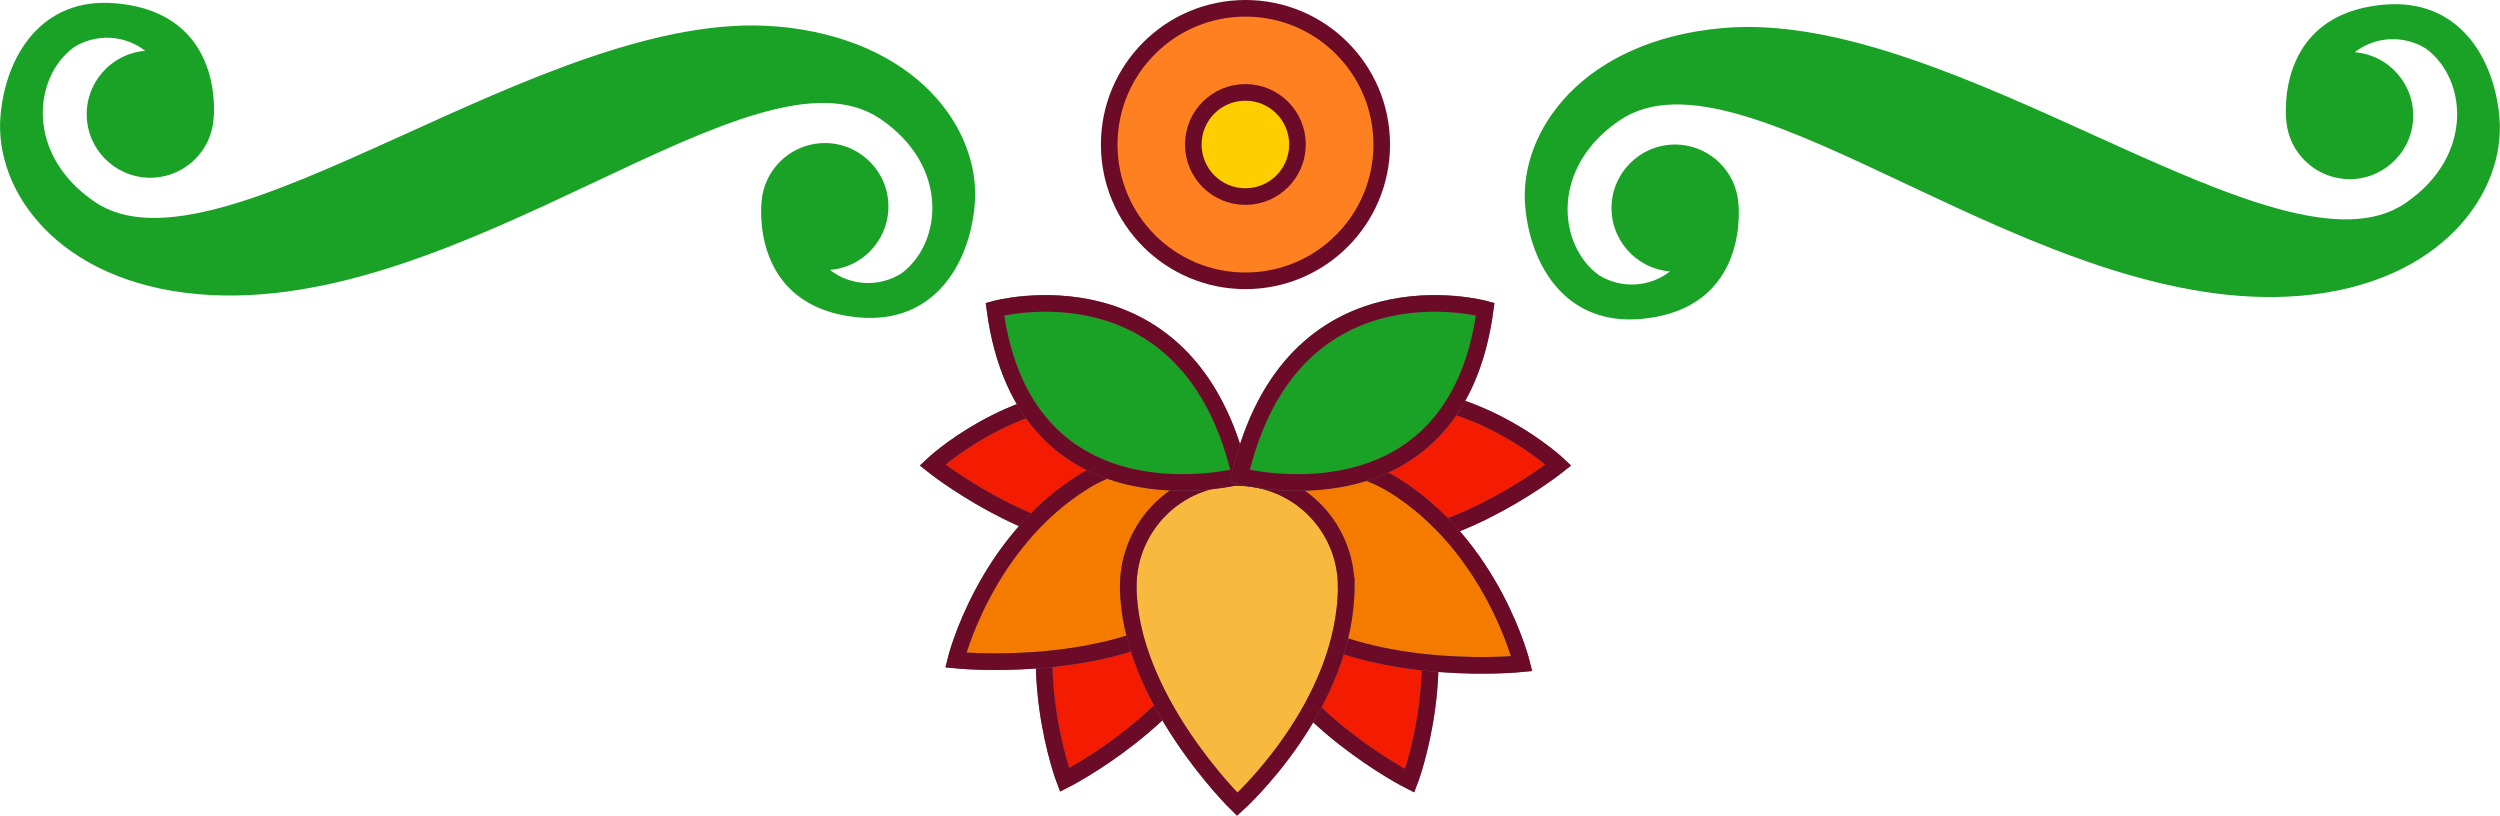 <?xml version="1.0" encoding="UTF-8"?>
<svg id="Layer_2" data-name="Layer 2" xmlns="http://www.w3.org/2000/svg" viewBox="0 0 300.91 98.18">
  <defs>
    <style>
      .cls-1 {
        fill: #ff8021;
      }

      .cls-1, .cls-2, .cls-3, .cls-4, .cls-5, .cls-6 {
        stroke-width: 2px;
      }

      .cls-1, .cls-6, .cls-7 {
        stroke: #6c0b27;
      }

      .cls-1, .cls-7 {
        stroke-linecap: round;
      }

      .cls-8, .cls-2 {
        fill: #19a226;
      }

      .cls-2, .cls-3, .cls-4, .cls-5 {
        stroke: #707070;
      }

      .cls-3 {
        fill: #f47a00;
      }

      .cls-4 {
        fill: #f41c00;
      }

      .cls-5 {
        fill: #f8b93e;
      }

      .cls-6 {
        fill: none;
      }

      .cls-7 {
        fill: #ffce00;
        stroke-linejoin: round;
        stroke-width: 2px;
      }
    </style>
  </defs>
  <g id="Layer_1-2" data-name="Layer 1">
    <g id="Group_47802" data-name="Group 47802">
      <g id="Group_49170" data-name="Group 49170">
        <g id="Group_47391" data-name="Group 47391">
          <path id="Path_45597" data-name="Path 45597" class="cls-8" d="m93.49,3.19C65.55.75,26.47,34.52,11.41,24.3,3.03,18.61,3.97,9.26,8.92,5.67c2.67-1.65,6.08-1.48,8.56.45-4.21.34-7.35,4.02-7.02,8.23.34,4.21,4.02,7.35,8.23,7.02,3.72-.3,6.69-3.24,7.01-6.96,0,0,1.62-12.84-11.76-14.01C4.98-.4.68,6.75.06,13.93c-.79,9.07,6.96,20.01,23.82,21.48,31.95,2.79,67.02-31.33,82.08-21.1,8.38,5.68,7.44,15.04,2.49,18.63-2.67,1.65-6.08,1.48-8.56-.45,4.21-.34,7.35-4.02,7.02-8.23s-4.02-7.35-8.23-7.02c-3.72.3-6.69,3.24-7.01,6.96,0,0-1.62,12.84,11.76,14.01,8.96.78,13.26-6.36,13.89-13.55.79-9.07-6.96-20-23.82-21.48Z"/>
          <path id="Path_45598" data-name="Path 45598" class="cls-8" d="m207.41,3.37c27.94-2.44,67.02,31.33,82.08,21.1,8.38-5.68,7.44-15.04,2.49-18.63-2.67-1.65-6.08-1.48-8.56.45,4.21.33,7.35,4.02,7.02,8.23s-4.02,7.35-8.23,7.02c-3.73-.3-6.7-3.25-7.02-6.97,0,0-1.62-12.84,11.76-14.01,8.97-.78,13.26,6.37,13.89,13.55.79,9.07-6.96,20.01-23.82,21.48-31.95,2.79-67.02-31.33-82.08-21.1-8.38,5.68-7.44,15.04-2.49,18.63,2.67,1.65,6.08,1.48,8.56-.45-4.21-.34-7.35-4.02-7.02-8.23.34-4.21,4.02-7.35,8.23-7.02,3.72.3,6.69,3.24,7.01,6.96,0,0,1.62,12.84-11.76,14.01-8.96.78-13.26-6.36-13.89-13.55-.79-9.07,6.95-20,23.82-21.47Z"/>
        </g>
        <g id="Group_47392" data-name="Group 47392">
          <path id="Path_39852" data-name="Path 39852" class="cls-1" d="m149.91,33.8c-9.06,0-16.4-7.34-16.4-16.4s7.34-16.4,16.4-16.4,16.4,7.34,16.4,16.4h0c0,9.06-7.34,16.4-16.4,16.4Z"/>
          <circle id="Ellipse_3608" data-name="Ellipse 3608" class="cls-7" cx="149.9" cy="17.39" r="6.27"/>
          <g id="Group_46533" data-name="Group 46533">
            <g id="Group_45405" data-name="Group 45405">
              <path id="Path_39802" data-name="Path 39802" class="cls-4" d="m165.97,47.51c-6.13.14-11.4,4.27-11.77,9.23-.37,4.96,4.3,8.86,10.43,8.72,11.44-.26,22.95-9.49,22.95-9.49,0,0-9.25-8.75-21.61-8.46Z"/>
              <path id="Path_39803" data-name="Path 39803" class="cls-6" d="m165.97,47.51c-6.13.14-11.4,4.27-11.77,9.23-.37,4.96,4.3,8.86,10.43,8.72,11.44-.26,22.95-9.49,22.95-9.49,0,0-9.25-8.75-21.61-8.46Z"/>
              <path id="Path_39804" data-name="Path 39804" class="cls-4" d="m133.84,47.51c6.13.14,11.4,4.27,11.77,9.23s-4.3,8.86-10.43,8.72c-11.44-.26-22.94-9.49-22.94-9.49,0,0,9.25-8.75,21.6-8.46Z"/>
              <path id="Path_39805" data-name="Path 39805" class="cls-6" d="m133.84,47.51c6.13.14,11.4,4.27,11.77,9.23s-4.3,8.86-10.43,8.72c-11.44-.26-22.94-9.49-22.94-9.49,0,0,9.25-8.75,21.6-8.46Z"/>
            </g>
            <g id="Group_45407" data-name="Group 45407">
              <path id="Path_39806" data-name="Path 39806" class="cls-4" d="m169.82,66.75c-2.64-6.39-9.14-9.76-14.52-7.54s-7.6,9.21-4.96,15.59c4.93,11.92,19.34,19.18,19.34,19.18,0,0,5.47-14.36.14-27.24Z"/>
              <g id="Group_45406" data-name="Group 45406">
                <path id="Path_39807" data-name="Path 39807" class="cls-6" d="m169.82,66.75c-2.64-6.39-9.14-9.76-14.52-7.54s-7.6,9.21-4.96,15.59c4.93,11.92,19.34,19.18,19.34,19.18,0,0,5.47-14.36.14-27.24Z"/>
                <path id="Path_39808" data-name="Path 39808" class="cls-4" d="m128,66.65c2.64-6.39,9.14-9.76,14.52-7.54,5.38,2.22,7.6,9.21,4.96,15.59-4.93,11.92-19.34,19.18-19.34,19.18,0,0-5.47-14.36-.14-27.24Z"/>
                <path id="Path_39809" data-name="Path 39809" class="cls-6" d="m128,66.65c2.64-6.39,9.14-9.76,14.52-7.54,5.38,2.22,7.6,9.21,4.96,15.59-4.93,11.92-19.34,19.18-19.34,19.18,0,0-5.47-14.36-.14-27.24Z"/>
              </g>
            </g>
            <path id="Path_39810" data-name="Path 39810" class="cls-3" d="m167.63,58.32c-5.99-3.67-13.62-2.97-17.06,1.57-3.44,4.54-1.37,11.2,4.62,14.87,11.18,6.86,27.98,5.13,27.98,5.13,0,0-3.47-14.16-15.53-21.57Z"/>
            <path id="Path_39811" data-name="Path 39811" class="cls-6" d="m167.63,58.32c-5.99-3.67-13.62-2.97-17.06,1.57-3.44,4.54-1.37,11.2,4.62,14.87,11.18,6.86,27.98,5.13,27.98,5.13,0,0-3.47-14.16-15.53-21.57Z"/>
            <path id="Path_39812" data-name="Path 39812" class="cls-3" d="m130.57,57.88c5.99-3.67,13.63-2.97,17.07,1.57,3.44,4.54,1.37,11.2-4.62,14.87-11.18,6.85-27.98,5.13-27.98,5.13,0,0,3.47-14.16,15.53-21.57Z"/>
            <path id="Path_39813" data-name="Path 39813" class="cls-6" d="m130.57,57.88c5.99-3.67,13.63-2.97,17.07,1.57,3.44,4.54,1.37,11.2-4.62,14.87-11.18,6.85-27.98,5.13-27.98,5.13,0,0,3.47-14.16,15.53-21.57Z"/>
            <path id="Path_39814" data-name="Path 39814" class="cls-5" d="m162.03,70.48c-.06-7.25-5.99-13.07-13.23-13-7.16.06-12.94,5.85-13,13,0,13.52,13.12,26.33,13.12,26.33,0,0,13.12-11.73,13.12-26.33Z"/>
            <path id="Path_39815" data-name="Path 39815" class="cls-6" d="m162.03,70.48c-.06-7.25-5.99-13.07-13.23-13-7.16.06-12.94,5.85-13,13,0,13.52,13.12,26.33,13.12,26.33,0,0,13.12-11.73,13.12-26.33Z"/>
            <path id="Path_39816" data-name="Path 39816" class="cls-2" d="m149.29,57.3s-25.93,6.83-29.54-20.09c0,0,23.4-6.45,29.54,20.09Z"/>
            <path id="Path_39817" data-name="Path 39817" class="cls-6" d="m149.29,57.3s-25.93,6.83-29.54-20.09c0,0,23.4-6.45,29.54,20.09Z"/>
            <path id="Path_39818" data-name="Path 39818" class="cls-2" d="m149.23,57.3s25.93,6.83,29.54-20.09c0,0-23.4-6.45-29.54,20.09Z"/>
            <path id="Path_39819" data-name="Path 39819" class="cls-6" d="m149.23,57.3s25.93,6.83,29.54-20.09c0,0-23.4-6.45-29.54,20.09Z"/>
          </g>
        </g>
      </g>
    </g>
  </g>
</svg>